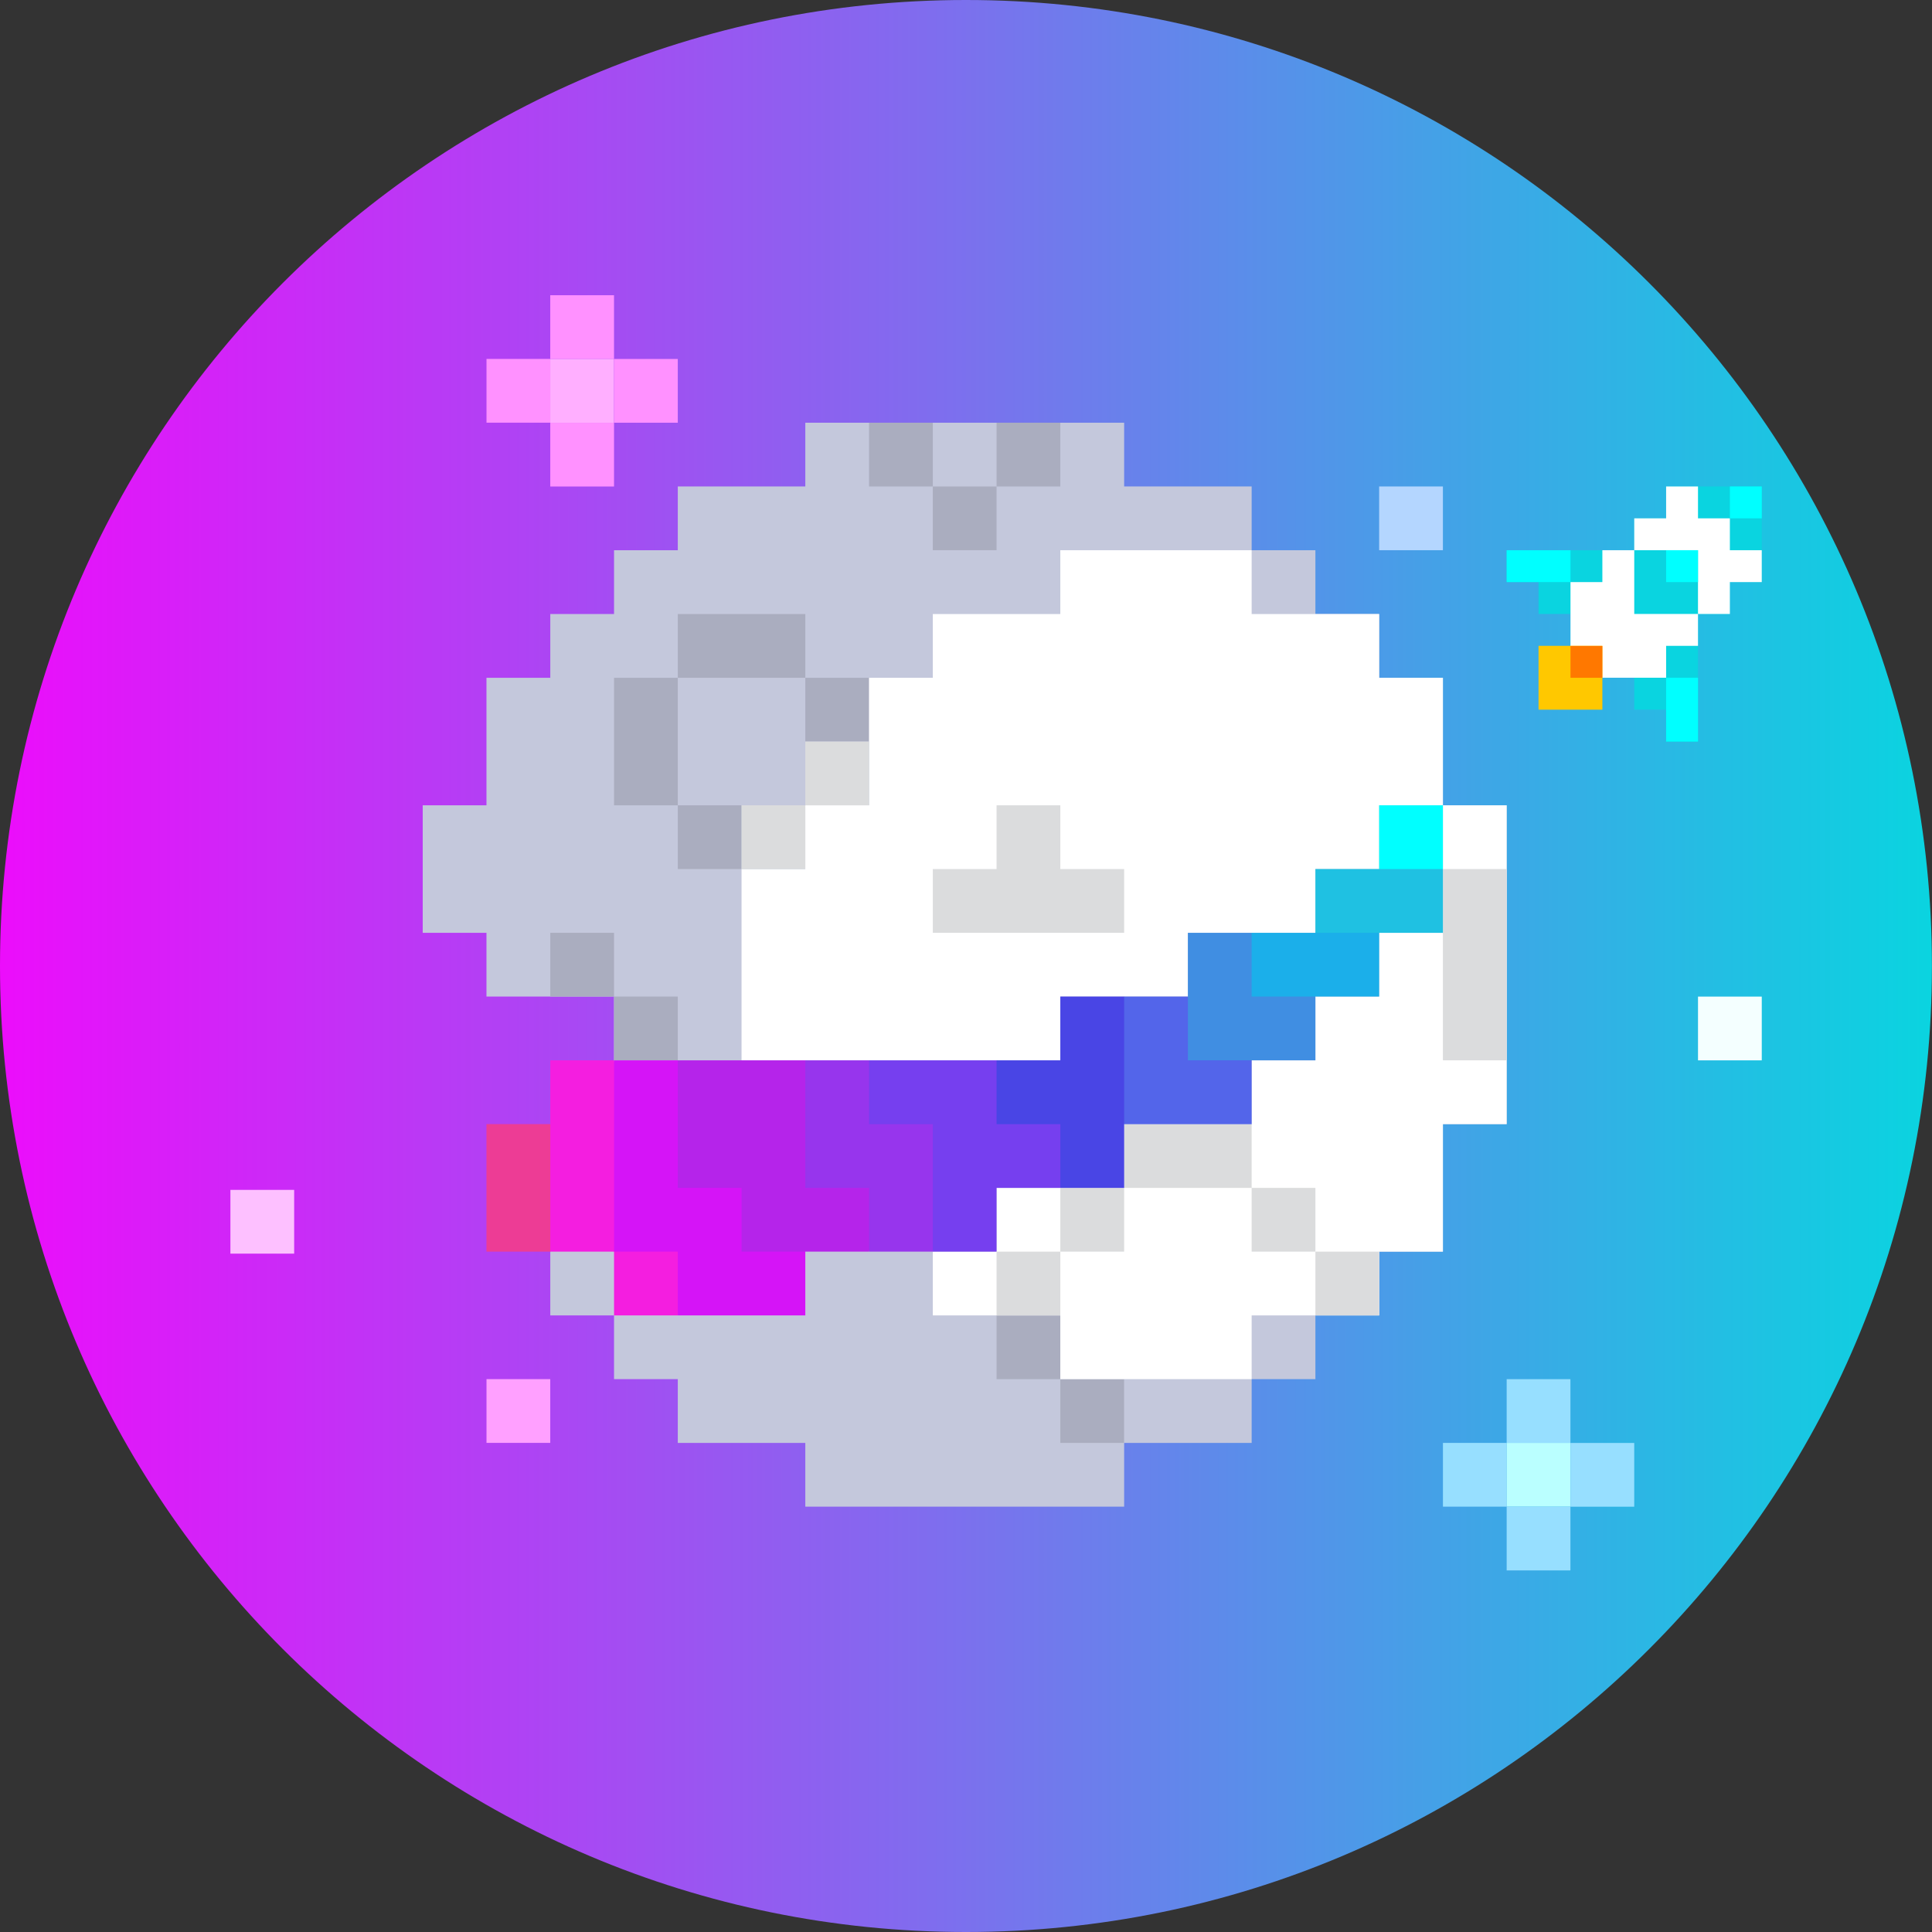 <?xml version="1.0" encoding="UTF-8"?>
<svg data-bbox="0 0 272.12 272.13" viewBox="0 0 272.13 272.13" xmlns="http://www.w3.org/2000/svg" data-type="ugc">
    <rect x="0" y="0" width="272.13" height="272.13" fill="#333333" stroke="none"/>
    <g>
        <linearGradient y2="136.063" x2="272.126" y1="136.063" x1="0" gradientUnits="userSpaceOnUse" id="9d88a052-c272-4b6b-aa03-7e8df896efe0">
            <stop offset="0" stop-color="#ec0dfb"/>
            <stop offset="1" stop-color="#0ad4e0"/>
        </linearGradient>
        <path d="M136.08 272.13h-.04C60.91 272.13 0 211.22 0 136.08v-.04C0 60.91 60.91 0 136.04 0h.04c75.14 0 136.04 60.91 136.04 136.04v.04c.01 75.14-60.9 136.05-136.04 136.05z" fill="url(#9d88a052-c272-4b6b-aa03-7e8df896efe0)"/>
        <path fill="#0ad4e0" d="M243.66 68.52h-8.98v4.49h-4.49v4.49h-17.97v4.49h4.49v4.49h4.5v4.49h4.49v4.49h4.49v4.5h4.49v4.49h4.49V86.48h4.49v-4.49h4.49V68.52h-4.49z"/>
        <path fill="#ffffff" d="M243.66 77.5v-4.49h-4.49v-4.49h-4.49v4.49h-4.49v4.49h8.98v8.98h4.49v-4.49h4.49V77.5h-4.49z"/>
        <path fill="#ffffff" d="M221.21 95.46h13.47v-4.49h4.49v-4.49h-8.98V77.5h-4.49v4.49h-4.49v13.47z"/>
        <path fill="#00ffff" d="M239.17 77.5v4.49h-4.49V77.5h4.49z"/>
        <path fill="#00ffff" d="M248.15 68.52v4.49h-4.49v-4.49h4.49z"/>
        <path fill="#00ffff" d="M212.22 77.5v4.49h8.99V77.5h-8.99z"/>
        <path fill="#00ffff" d="M234.68 99.96v4.49h4.49v-8.99h-4.49v4.5z"/>
        <path fill="#ffc800" d="M221.21 90.97h-4.5v8.99h8.99v-8.99h-4.49z"/>
        <path fill="#ff7800" d="M225.7 95.47h-4.49v-4.49h4.49v4.49z"/>
        <path fill="#c4c8dc" d="M77.51 176.3v8.98h8.98v8.98h8.98v8.98h17.96v8.98h44.91v-8.98h17.96v-8.98h8.98v-8.98h8.98v-8.98h8.98v-17.96h8.98v-44.91h-8.98V95.47h-8.98v-8.98h-8.98V77.5h-8.98v-8.98h-17.96v-8.98h-44.91v8.98H95.47v8.98h-8.98v8.99h-8.98v8.98h-8.99v17.96h-8.98v17.96h8.98v8.98h17.97v8.98l-8.98 26.95z"/>
        <path fill="#aaadbf" d="M86.49 131.39h-8.98v8.98h8.98v8.98h8.98v-8.98h-8.98v-8.98z"/>
        <path fill="#aaadbf" d="M149.35 185.28v8.98h-8.98v-8.98h8.98z"/>
        <path fill="#aaadbf" d="M140.37 77.5v-8.98h8.98v-8.98h-8.98v8.98h-8.98v-8.98h-8.98v8.98h8.98v8.98h8.98z"/>
        <path fill="#aaadbf" d="M158.33 194.26v8.98h-8.98v-8.98h8.98z"/>
        <path fill="#aaadbf" d="M113.43 86.49H95.47v8.98h-8.98v17.96h8.98v8.98h8.98v-8.98h-8.98V95.47h17.96v8.98h8.98v-8.98h-8.98v-8.98z"/>
        <path fill="#ffffff" d="M203.24 113.43v17.96h-8.98v8.98h-8.98v8.98h-8.98v8.99h-17.96v8.98h-17.97v8.98h-8.98v8.98h17.96v8.98h26.95v-8.98h17.96v-8.98h8.98v-17.96h8.98v-44.91h-8.98z"/>
        <path fill="#ffffff" d="M131.39 149.35h17.96v-8.98h17.97v-8.98h17.96v-8.98h8.98v-8.98h8.98V95.47h-8.98v-8.98H176.3V77.5h-26.95v8.99h-17.96v8.98h-8.98v17.96h-8.98v8.98h-8.98v26.94h26.94z"/>
        <path fill="#dbdcdd" d="M203.24 122.41v26.94h8.98v-26.94h-8.98z"/>
        <path fill="#dbdcdd" d="M140.37 131.39h17.97v-8.98h-8.99v-8.98h-8.98v8.98h-8.98v8.98h8.98z"/>
        <path fill="#dbdcdd" d="M122.41 104.45v8.98h-8.98v-8.98h8.98z"/>
        <path fill="#dbdcdd" d="M113.43 113.43v8.98h-8.98v-8.98h8.98z"/>
        <path fill="#dbdcdd" d="M185.28 167.32h-8.98v-8.98h-17.96v8.98h-8.99v8.98h-8.98v8.98h8.98v-8.98h8.99v-8.98h17.96v8.98h8.98v8.98h8.98v-8.98h-8.98v-8.98z"/>
        <path fill="#ed3c95" d="M77.51 176.3h-8.99v-17.96h8.99l4.39 8.98-4.39 8.98z"/>
        <path fill="#f41ee0" d="M95.47 185.28h-8.98v-8.98h-8.98v-26.95h8.98l4.93 21.96h8.95l-4.9 13.97z"/>
        <path fill="#d514f7" d="M95.47 149.35h-8.98v26.95h8.98v8.98h17.96v-8.98l-17.96-26.95z"/>
        <path fill="#b524ea" d="M113.43 149.35H95.47v17.97h8.98v8.98h17.96l3.34-11.58-12.32-15.37z"/>
        <path fill="#9735ed" d="M122.41 149.35h-8.98v17.97h8.98v8.98h8.98l5.03-17.96-14.01-8.99z"/>
        <path fill="#763fef" d="M140.37 149.35h-17.96v8.99h8.98v17.96h8.98v-8.98h8.98l4.5-11.19-13.48-6.78z"/>
        <path fill="#4945e5" d="M158.34 140.37h-8.99v8.98h-8.98v8.99h8.98v8.98h8.99v-8.98l8.98-8.99-8.98-8.98z"/>
        <path fill="#5365ea" d="M167.32 140.37h-8.98v17.97h17.96v-8.99l-8.98-8.98z"/>
        <path fill="#408ee2" d="M176.3 131.39h-8.98v17.96h17.96v-8.98l-8.98-8.98z"/>
        <path fill="#1bafea" d="M185.28 131.39h-8.98v8.98h17.96v-8.98l-4.39-4.39-4.59 4.39z"/>
        <path fill="#1fc1e2" d="M203.24 122.41v8.98h-17.96v-8.98h8.98l4.38-4.38 4.6 4.38z"/>
        <path fill="#00ffff" d="M203.24 113.43v8.98h-8.98v-8.98h8.98z"/>
        <path fill="#ff91ff" d="M86.486 50.564h-8.98v-8.98h8.98v8.98z"/>
        <path fill="#fdc0ff" d="M41.433 176.579h-8.98v-8.98h8.98v8.98z"/>
        <path fill="#ff91ff" d="M77.506 59.536h-8.98v-8.98h8.98v8.98z"/>
        <path fill="#ffafff" d="M86.487 59.545h-8.98v-8.98h8.98v8.98z"/>
        <path fill="#ff91ff" d="M95.469 59.543h-8.98v-8.98h8.98v8.98z"/>
        <path fill="#ff91ff" d="M86.488 68.526h-8.98v-8.98h8.98v8.98z"/>
        <path fill="#b4d6ff" d="M203.24 68.52v8.98h-8.98v-8.98h8.98z"/>
        <path fill="#f4ffff" d="M248.151 149.355h-8.98v-8.98h8.98v8.98z"/>
        <path fill="#ffa0ff" d="M77.505 203.235h-8.98v-8.98h8.98v8.98z"/>
        <path fill="#97dfff" d="M221.2 194.26v8.98h-8.98v-8.98h8.98z"/>
        <path fill="#97dfff" d="M212.225 212.219h-8.98v-8.98h8.98v8.98z"/>
        <path fill="#baffff" d="M221.206 212.218h-8.98v-8.98h8.98v8.98z"/>
        <path fill="#97dfff" d="M230.188 212.226h-8.98v-8.98h8.98v8.98z"/>
        <path fill="#97dfff" d="M221.2 212.22v8.98h-8.98v-8.98h8.98z"/>
    </g>
</svg>

